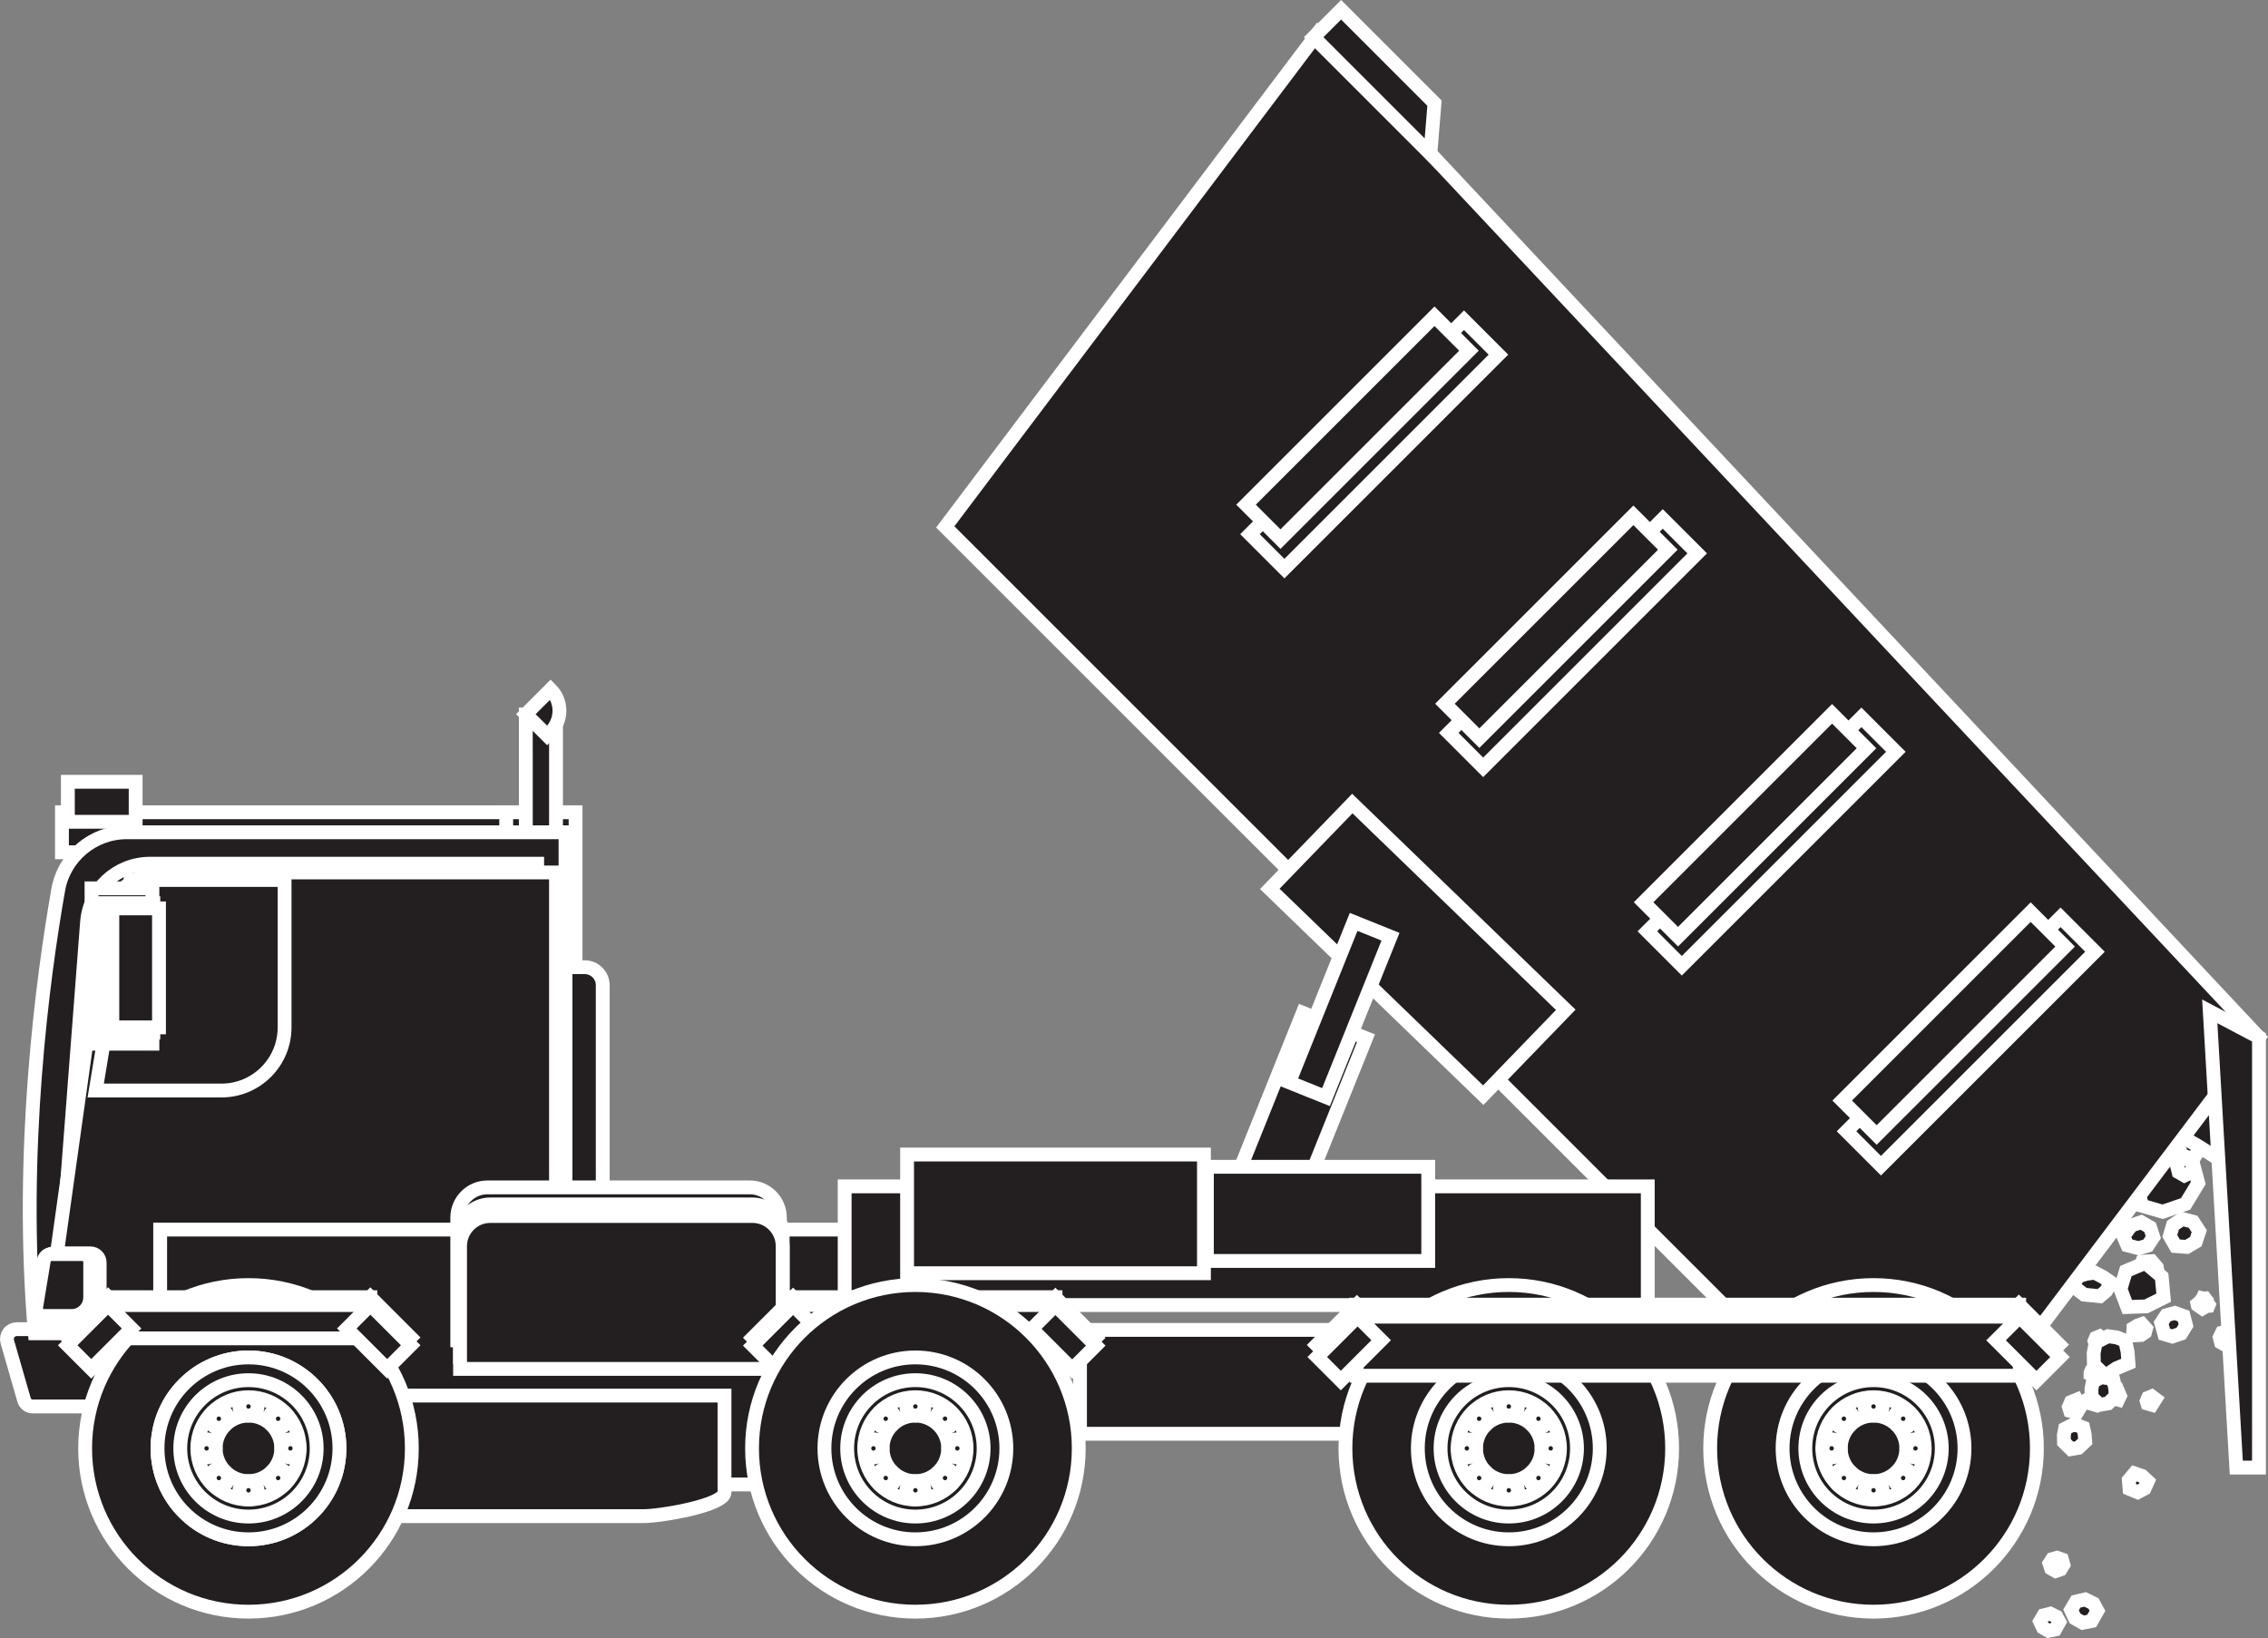 <!-- Generator: Adobe Illustrator 23.0.2, SVG Export Plug-In  -->
<svg version="1.1" xmlns="http://www.w3.org/2000/svg" xmlns:xlink="http://www.w3.org/1999/xlink" x="0px" y="0px"
	 width="163.959px" height="118.448px" viewBox="0 0 163.959 118.448" style="enable-background:new 0 0 163.959 118.448;"
	 xml:space="preserve">
<rect x="0" y="0" width="163.959" height="118.448" fill="#808080" stroke="none"/>
<style type="text/css">
	.st0{fill:#231F20;stroke:#FFFFFF;stroke-miterlimit:10;}
</style>
<defs>
</defs>
<g>
	<g>
		<g>
			<g>
				<g>
					<polygon class="st0" points="155.75,73.946 156.952,74.534 157.646,75.791 156.974,77.121 155.597,77.541 154.28,76.987 
						153.608,75.921 154.393,74.308 					"/>
					<polygon class="st0" points="152.798,74.354 154.272,75.068 155.126,76.605 154.307,78.236 152.625,78.756 151.008,78.085 
						150.184,76.78 151.139,74.805 					"/>
					<polygon class="st0" points="153.105,75.237 154.579,75.951 155.431,77.488 154.614,79.117 152.93,79.638 151.315,78.966 
						150.49,77.661 151.446,75.686 					"/>
					<polygon class="st0" points="151.192,83.805 148.645,82.561 146.77,79.796 147.678,76.979 151.513,76.189 154.303,77.361 
						155.277,80.242 154.065,83.035 					"/>
					<polygon class="st0" points="152.164,84.874 149.382,84.335 147.482,82.149 147.907,78.756 150.706,77.438 153.493,77.842 
						155.181,80.37 154.739,83.382 					"/>
					<polygon class="st0" points="152.377,84.874 149.594,84.335 147.482,82.149 148.124,79.056 150.706,77.438 153.705,77.842 
						155.394,80.37 154.952,83.382 					"/>
					<polygon class="st0" points="156.375,79.006 154.501,79.675 152.445,79.107 151.835,77.521 152.834,75.712 154.831,74.597 
						156.306,75.727 157.401,77.187 					"/>
					<polygon class="st0" points="156.501,79.611 154.626,80.279 152.568,79.711 151.853,77.614 152.834,75.712 154.793,74.885 
						156.716,75.811 157.527,77.789 					"/>
					<polygon class="st0" points="159.377,74.985 160.211,76.395 160.076,78.146 158.493,79.054 156.802,78.559 156.37,77.067 
						155.859,75.563 157.746,74.442 					"/>
				</g>
				<g>
					<g>
						<polygon class="st0" points="146.549,84.742 147.118,85.021 147.447,85.616 147.128,86.245 146.477,86.441 145.854,86.182 
							145.537,85.676 145.909,84.915 						"/>
						<polygon class="st0" points="148.974,84.008 149.39,84.21 149.63,84.642 149.399,85.102 148.926,85.248 148.471,85.06 
							148.239,84.69 148.506,84.135 						"/>
						<polygon class="st0" points="149.034,89.196 148.7,89.315 148.334,89.215 148.206,88.84 148.382,88.501 148.73,88.354 
							149.074,88.519 149.217,88.871 						"/>
						<polygon class="st0" points="145.881,83.294 144.832,82.428 145.325,81.13 146.481,80.415 147.922,80.902 148.151,82.432 
							147.247,83.665 						"/>
					</g>
					<g>
						<polygon class="st0" points="150.561,117.343 150.01,117.028 149.721,116.414 150.079,115.808 150.741,115.652 
							151.345,115.952 151.629,116.476 151.211,117.214 						"/>
						<polygon class="st0" points="148.092,117.921 147.692,117.693 147.48,117.248 147.739,116.805 148.221,116.686 
							148.664,116.904 148.872,117.285 148.568,117.825 						"/>
						<polygon class="st0" points="148.363,112.74 148.706,112.643 149.063,112.767 149.168,113.147 148.969,113.476 
							148.613,113.601 148.281,113.413 148.161,113.053 						"/>
						<polygon class="st0" points="154.859,106.729 155.27,107.114 155.033,107.64 154.536,107.904 153.952,107.665 
							153.899,107.026 154.304,106.539 						"/>
					</g>
					<g>
						<g>
							<polygon class="st0" points="156.011,92.173 155.616,92.652 154.747,92.392 154.598,91.863 154.887,91.229 155.542,91.197 
								155.924,91.643 							"/>
							<polygon class="st0" points="155.652,92.2 155.35,92.475 154.737,92.359 154.751,91.943 154.836,91.518 155.132,91.633 
								155.459,91.828 							"/>
							<polygon class="st0" points="155.774,92.167 155.487,92.514 154.857,92.326 154.751,91.943 154.958,91.482 155.432,91.46 
								155.545,91.908 							"/>
						</g>
						<polygon class="st0" points="154.546,95.844 154.836,95.741 155.138,96.076 155.068,96.336 154.783,96.531 154.199,96.567 
							154.232,96.031 						"/>
						<polygon class="st0" points="144.944,93.438 145.234,93.336 145.537,93.667 145.464,93.93 145.181,94.125 144.887,93.873 
							144.932,93.692 						"/>
						<polygon class="st0" points="151.352,100.935 151.64,100.834 151.944,101.167 151.87,101.429 151.586,101.622 
							151.176,101.502 151.037,101.123 						"/>
						<polygon class="st0" points="151.176,99.158 151.292,99.118 151.413,99.252 151.383,99.357 151.272,99.434 151.131,99.369 
							151.133,99.26 						"/>
						<polygon class="st0" points="150.629,89.122 150.317,89.034 150.261,88.846 150.359,88.616 150.618,88.509 150.889,88.711 
													"/>
						<polygon class="st0" points="143.934,102.16 143.622,102.073 143.566,101.885 143.665,101.654 143.922,101.548 
							144.194,101.75 						"/>
						<polygon class="st0" points="153.127,101.206 152.815,101.117 152.758,100.93 152.857,100.701 153.114,100.594 
							153.257,100.933 						"/>
						<polygon class="st0" points="150.137,102.16 149.655,102.022 149.567,101.731 149.719,101.378 150.118,101.215 
							150.395,101.726 						"/>
						<polygon class="st0" points="155.56,101.583 155.248,101.495 155.191,101.307 155.29,101.077 155.548,100.971 
							155.819,101.172 						"/>
						<polygon class="st0" points="151.789,97.245 151.477,97.156 151.42,96.968 151.52,96.738 151.778,96.632 152.049,96.834 
													"/>
						<g>
							<polygon class="st0" points="151.808,93.73 150.668,93.617 150.15,93.22 149.809,92.799 150.247,92.281 150.821,92.111 
								151.429,92.026 152.05,92.353 152.599,92.734 152.256,93.348 							"/>
						</g>
						<g>
							<polygon class="st0" points="149.714,104.784 149.211,104.29 149.2,103.777 149.292,103.308 149.838,103.029 
								150.238,103.087 150.596,103.23 150.706,103.717 150.743,104.23 150.258,104.691 							"/>
						</g>
						<g>
							<polygon class="st0" points="143.608,98.075 143.432,97.81 143.42,97.296 143.513,96.827 144.06,96.546 144.459,96.608 
								144.592,96.899 144.702,97.389 144.459,97.887 144.151,97.985 							"/>
						</g>
						<g>
							<polygon class="st0" points="151.781,101.581 151.207,101.019 151.196,100.434 151.299,99.9 151.922,99.584 152.376,99.65 
								152.786,99.812 152.91,100.368 152.952,100.949 152.398,101.478 							"/>
						</g>
						<g>
							<polygon class="st0" points="152.193,99.479 151.372,98.675 151.356,97.84 151.505,97.074 152.396,96.621 153.044,96.716 
								153.633,96.947 153.809,97.744 153.87,98.576 153.003,98.941 							"/>
						</g>
						<polygon class="st0" points="144.966,91.394 145.448,90.509 145.536,89.638 146.323,89.282 147.273,89.306 148.211,88.9 
							148.735,89.66 149.498,90.211 149.377,91.348 149.34,92.39 148.557,92.915 147.774,93.51 146.999,93.884 145.924,93.062 
							145.49,92.238 						"/>
					</g>
				</g>
			</g>
			<g>
				<g>
					<polygon class="st0" points="156.339,80.923 157.628,80.565 158.983,81.047 159.361,82.489 158.609,83.717 157.253,84.175 
						156.045,83.822 155.563,82.093 					"/>
					<polygon class="st0" points="154.4,83.187 155.978,82.744 157.634,83.329 158.102,85.091 157.187,86.596 155.533,87.163 
						154.05,86.735 153.456,84.623 					"/>
					<polygon class="st0" points="155.213,83.644 156.79,83.201 158.448,83.786 158.916,85.549 158.001,87.054 156.347,87.621 
						154.863,87.193 154.269,85.079 					"/>
					<polygon class="st0" points="155.263,90.068 154.591,90.256 153.794,90.051 153.502,89.385 154.081,88.614 154.787,88.376 
						155.433,88.747 155.667,89.459 					"/>
					<polygon class="st0" points="158.74,89.783 158.089,90.167 157.281,90.104 156.862,89.372 157.091,88.592 157.761,88.144 
						158.545,88.349 158.99,89.029 					"/>
					<polygon class="st0" points="158.541,84.418 158.333,84.796 157.917,84.999 157.5,84.762 157.385,84.313 157.585,83.896 
						158.03,83.771 158.446,83.976 					"/>
					<polygon class="st0" points="159.744,79.298 161.304,79.799 162.36,81.201 161.779,82.93 160.184,83.678 158.873,82.85 
						157.492,82.062 158.164,79.972 					"/>
				</g>
				<g>
					<g>
						<polygon class="st0" points="156.607,95.105 157.218,94.938 157.858,95.164 158.035,95.846 157.678,96.427 157.04,96.644 
							156.467,96.475 156.242,95.659 						"/>
						<polygon class="st0" points="161.419,96.793 161.249,97.104 160.908,97.271 160.564,97.075 160.47,96.706 160.634,96.364 
							161,96.26 161.341,96.429 						"/>
						<polygon class="st0" points="155.149,94.464 153.788,94.511 153.295,93.214 153.687,91.91 155.09,91.319 156.275,92.315 
							156.416,93.837 						"/>
					</g>
					<g>
						<polygon class="st0" points="162.566,95.68 162.272,95.821 162.106,95.717 162.027,95.479 162.149,95.229 162.487,95.2 						
							"/>
						<polygon class="st0" points="158.882,94.378 158.862,94.289 159.098,94.09 159.13,94.018 159.196,93.962 159.235,93.879 
							159.315,93.898 159.399,93.89 159.46,93.975 159.519,94.047 159.499,94.13 159.67,94.356 159.641,94.427 159.518,94.436 
							159.219,94.612 						"/>
					</g>
				</g>
			</g>
		</g>
		<g>
			<g>
				<polygon class="st0" points="138.338,108.105 68.334,38.101 95.254,2.404 163.306,75.011 				"/>
				<polygon class="st0" points="103.403,11.126 94.968,2.69 96.953,0.707 103.704,7.459 				"/>
				<g>
					<g>
						
							<rect x="131.533" y="73.485" transform="matrix(0.707 -0.707 0.707 0.707 -11.458 122.843)" class="st0" width="21.884" height="3.521"/>
						
							<rect x="131.632" y="72.275" transform="matrix(0.707 -0.707 0.707 0.707 -10.985 121.546)" class="st0" width="19.271" height="3.523"/>
					</g>
					<g>
						
							<rect x="117.161" y="59.112" transform="matrix(0.707 -0.707 0.707 0.707 -5.533 108.385)" class="st0" width="21.884" height="3.522"/>
						
							<rect x="117.26" y="57.904" transform="matrix(0.707 -0.707 0.707 0.707 -5.022 107.206)" class="st0" width="19.271" height="3.522"/>
					</g>
					<g>
						
							<rect x="102.789" y="44.739" transform="matrix(0.707 -0.707 0.707 0.707 0.43 94.037)" class="st0" width="21.884" height="3.522"/>
						
							<rect x="102.887" y="43.532" transform="matrix(0.707 -0.707 0.707 0.707 0.939 92.851)" class="st0" width="19.271" height="3.52"/>
					</g>
					<g>
						
							<rect x="88.416" y="30.367" transform="matrix(0.707 -0.707 0.707 0.707 6.384 79.667)" class="st0" width="21.884" height="3.521"/>
						
							<rect x="88.514" y="29.159" transform="matrix(0.707 -0.707 0.707 0.707 6.884 78.458)" class="st0" width="19.27" height="3.522"/>
					</g>
				</g>
			</g>
			
				<rect x="98.206" y="57.931" transform="matrix(0.695 -0.719 0.719 0.695 -18.109 94.624)" class="st0" width="8.584" height="21.461"/>
			<g>
				
					<rect x="86.395" y="78.574" transform="matrix(0.373 -0.928 0.928 0.373 -16.436 137.733)" class="st0" width="14.685" height="4.92"/>
				
					<rect x="90.623" y="71.623" transform="matrix(0.373 -0.928 0.928 0.373 -7.073 135.644)" class="st0" width="12.499" height="2.871"/>
			</g>
			<polygon class="st0" points="161.667,106.12 163.306,106.12 163.306,75.011 159.749,73.131 			"/>
		</g>
	</g>
	<g>
		<g>
			<g>
				<path class="st0" d="M40.882,101.702H2.365c-0.29,0-0.546-0.192-0.626-0.472L0.528,97.02c-0.062-0.215-0.019-0.445,0.115-0.624
					c0.134-0.179,0.345-0.283,0.568-0.283h39.671V101.702z"/>
				<g>
					<rect x="4.479" y="58.735" class="st0" width="36.617" height="2.892"/>
					<rect x="4.906" y="56.532" class="st0" width="4.901" height="2.892"/>
				</g>
				<g>
					<rect x="36.595" y="58.735" class="st0" width="5.015" height="17.838"/>
					<path class="st0" d="M43.573,85.609c0,1.197-0.97,2.167-2.167,2.167h-4.295V69.938h5.16c0.719,0,1.302,0.583,1.302,1.302
						V85.609z"/>
					<g>
						<rect x="38.012" y="51.665" class="st0" width="2.183" height="10.79"/>
						<path class="st0" d="M39.555,53.182l-1.54-1.54l1.791-1.789c0.85,0.851,0.85,2.229-0.001,3.079L39.555,53.182z"/>
					</g>
				</g>
				<g>
					<path class="st0" d="M40.882,96.412H2.522C1.386,83.291,3.1,70.654,4.209,64.347c0.424-2.415,2.517-4.166,4.969-4.166h31.705
						V96.412z"/>
					<g>
						<path class="st0" d="M38.835,95.258H4.107l2.186-28.584c0.182-2.38,2.167-4.219,4.554-4.219h27.988V95.258z"/>
						<path class="st0" d="M40.195,95.889H3.378l4.045-28.868c0.316-2.256,2.246-3.934,4.523-3.934h28.248V95.889z"/>
						<path class="st0" d="M20.574,74.289c0,2.522-2.045,4.567-4.567,4.567H6.92l2.508-15.225h11.146V74.289z"/>
						<path class="st0" d="M7.205,94.312c0,0.871-0.706,1.577-1.577,1.577H3.275c-0.196,0-0.382-0.086-0.508-0.235
							c-0.127-0.149-0.182-0.347-0.149-0.54l0.646-3.924c0.053-0.322,0.331-0.559,0.658-0.559h2.616
							c0.368,0,0.667,0.299,0.667,0.667V94.312z"/>
						<path class="st0" d="M6.521,93.817c0,0.741-0.601,1.343-1.343,1.343H3.176c-0.167,0-0.325-0.073-0.433-0.2
							c-0.108-0.127-0.154-0.295-0.127-0.46l0.55-3.34c0.045-0.274,0.282-0.476,0.559-0.476h2.228c0.313,0,0.567,0.254,0.567,0.567
							V93.817z"/>
						<g>
							<rect x="6.616" y="64.236" class="st0" width="4.402" height="11.234"/>
							<rect x="7.417" y="65.308" class="st0" width="3.668" height="9.358"/>
							<rect x="8.121" y="65.685" class="st0" width="3.373" height="8.604"/>
						</g>
					</g>
				</g>
			</g>
			<g>
				<g>
					<rect x="11.578" y="88.911" class="st0" width="51.988" height="18.43"/>
					<rect x="78.076" y="96.165" class="st0" width="22.366" height="7.511"/>
					<g>
						<path class="st0" d="M56.379,96.916H33.056v-8.874c0-1.206,0.978-2.183,2.184-2.183h18.956c1.206,0,2.184,0.977,2.184,2.183
							V96.916z"/>
						<path class="st0" d="M56.581,98.15H33.258v-8.874c0-1.206,0.977-2.184,2.184-2.184h18.955c1.206,0,2.184,0.978,2.184,2.184
							V98.15z"/>
						<path class="st0" d="M56.581,98.987H33.259v-8.875c0-1.205,0.978-2.183,2.183-2.183h18.956c1.205,0,2.183,0.978,2.183,2.183
							V98.987z"/>
					</g>
					<g>
						<rect x="61.063" y="85.786" class="st0" width="58.058" height="8.583"/>
						<rect x="65.575" y="83.484" class="st0" width="21.461" height="8.583"/>
						<rect x="87.249" y="84.371" class="st0" width="16.001" height="6.809"/>
					</g>
					<g>
						<path class="st0" d="M25.409,100.914h26.967v6.995c0,0.95-4.62,1.722-5.826,1.722H27.591c-1.205,0-2.183-0.771-2.183-1.722
							V100.914z"/>
					</g>
				</g>
			</g>
		</g>
		<g>
			<g>
				<g>
					<g>
						<path class="st0" d="M120.882,104.73c0,6.524-5.286,11.81-11.809,11.81c-6.522,0-11.809-5.286-11.809-11.81
							c0-6.521,5.287-11.808,11.809-11.808C115.596,92.923,120.882,98.21,120.882,104.73z"/>
						<path class="st0" d="M115.649,104.73c0,3.632-2.942,6.576-6.575,6.576c-3.632,0-6.575-2.944-6.575-6.576
							c0-3.63,2.943-6.574,6.575-6.574C112.707,98.156,115.649,101.101,115.649,104.73z"/>
						<path class="st0" d="M114.004,104.731c0,2.723-2.206,4.931-4.931,4.931c-2.724,0-4.932-2.208-4.932-4.931
							c0-2.723,2.208-4.931,4.932-4.931C111.798,99.801,114.004,102.009,114.004,104.731z"/>
						<path class="st0" d="M112.772,104.731c0,2.042-1.655,3.698-3.698,3.698s-3.699-1.656-3.699-3.698s1.656-3.698,3.699-3.698
							S112.772,102.689,112.772,104.731z"/>
						<g>
							<path class="st0" d="M111.445,104.73c0,1.312-1.061,2.372-2.371,2.372c-1.31,0-2.37-1.061-2.37-2.372
								c0-1.308,1.061-2.368,2.37-2.368C110.383,102.362,111.445,103.423,111.445,104.73z"/>
							<g>
								<path class="st0" d="M109.735,101.702c0,0.363-0.297,0.66-0.661,0.66c-0.364,0-0.659-0.297-0.659-0.66
									c0-0.367,0.295-0.661,0.659-0.661C109.438,101.041,109.735,101.335,109.735,101.702z"/>
								<path class="st0" d="M107.397,102.121c0.258,0.26,0.258,0.677,0,0.934c-0.258,0.259-0.676,0.259-0.934,0.002
									c-0.258-0.259-0.257-0.676,0-0.936C106.721,101.865,107.139,101.865,107.397,102.121z"/>
								<path class="st0" d="M106.043,104.071c0.363,0,0.658,0.297,0.658,0.66c0,0.367-0.295,0.661-0.658,0.663
									c-0.366,0-0.66-0.296-0.66-0.664C105.383,104.368,105.677,104.071,106.043,104.071z"/>
								<path class="st0" d="M106.463,106.409c0.258-0.257,0.677-0.257,0.934,0c0.258,0.258,0.258,0.677,0.002,0.934
									c-0.259,0.258-0.676,0.257-0.936-0.002C106.208,107.084,106.207,106.667,106.463,106.409z"/>
								<path class="st0" d="M108.415,107.763c0-0.363,0.297-0.659,0.659-0.659c0.365,0,0.661,0.296,0.663,0.659
									c0,0.364-0.298,0.66-0.663,0.66C108.711,108.423,108.415,108.127,108.415,107.763z"/>
								<path class="st0" d="M110.751,107.341c-0.256-0.255-0.256-0.675,0-0.932c0.258-0.257,0.678-0.257,0.936-0.001
									c0.258,0.258,0.254,0.674-0.004,0.933C111.427,107.6,111.008,107.6,110.751,107.341z"/>
								<path class="st0" d="M112.104,105.391c-0.363,0.002-0.658-0.294-0.658-0.659c0-0.365,0.296-0.66,0.658-0.661
									c0.365,0,0.66,0.296,0.66,0.66C112.764,105.097,112.469,105.393,112.104,105.391z"/>
								<path class="st0" d="M111.682,103.055c-0.255,0.259-0.674,0.259-0.932,0c-0.256-0.258-0.256-0.676-0.002-0.934
									c0.259-0.259,0.679-0.256,0.934,0C111.94,102.381,111.942,102.797,111.682,103.055z"/>
							</g>
						</g>
					</g>
					<g>
						<path class="st0" d="M147.252,104.73c0,6.524-5.287,11.81-11.811,11.81c-6.521,0-11.808-5.286-11.808-11.81
							c0-6.521,5.286-11.808,11.808-11.808C141.965,92.923,147.252,98.21,147.252,104.73z"/>
						<path class="st0" d="M142.018,104.73c0,3.632-2.943,6.576-6.576,6.576c-3.631,0-6.574-2.944-6.574-6.576
							c0-3.63,2.943-6.574,6.574-6.574C139.075,98.156,142.018,101.101,142.018,104.73z"/>
						<path class="st0" d="M140.374,104.731c0,2.723-2.207,4.931-4.932,4.931c-2.723,0-4.931-2.208-4.931-4.931
							c0-2.723,2.208-4.931,4.931-4.931C138.167,99.801,140.374,102.009,140.374,104.731z"/>
						<path class="st0" d="M139.141,104.731c0,2.042-1.656,3.698-3.699,3.698c-2.042,0-3.698-1.656-3.698-3.698
							s1.656-3.698,3.698-3.698C137.485,101.033,139.141,102.689,139.141,104.731z"/>
						<g>
							<path class="st0" d="M137.814,104.73c0,1.312-1.061,2.372-2.372,2.372c-1.31,0-2.369-1.061-2.369-2.372
								c0-1.308,1.06-2.368,2.369-2.368C136.752,102.362,137.814,103.423,137.814,104.73z"/>
							<g>
								<path class="st0" d="M136.102,101.702c0,0.363-0.295,0.66-0.66,0.66c-0.363,0-0.66-0.297-0.66-0.66
									c0-0.367,0.297-0.661,0.66-0.661C135.807,101.041,136.102,101.335,136.102,101.702z"/>
								<path class="st0" d="M133.766,102.121c0.258,0.26,0.258,0.677,0,0.934c-0.258,0.259-0.676,0.259-0.934,0.002
									c-0.258-0.259-0.257-0.676,0-0.936C133.09,101.865,133.508,101.865,133.766,102.121z"/>
								<path class="st0" d="M132.413,104.071c0.363,0,0.659,0.297,0.659,0.66c0,0.367-0.296,0.661-0.659,0.663
									c-0.365,0-0.66-0.296-0.66-0.664C131.752,104.368,132.047,104.071,132.413,104.071z"/>
								<path class="st0" d="M132.833,106.409c0.258-0.257,0.677-0.257,0.934,0c0.258,0.258,0.258,0.677,0,0.934
									c-0.257,0.258-0.676,0.257-0.934-0.002C132.577,107.084,132.576,106.667,132.833,106.409z"/>
								<path class="st0" d="M134.784,107.763c0-0.363,0.295-0.659,0.658-0.659c0.365,0,0.662,0.296,0.664,0.659
									c0,0.364-0.299,0.66-0.664,0.66C135.079,108.423,134.784,108.127,134.784,107.763z"/>
								<path class="st0" d="M137.12,107.341c-0.258-0.255-0.258-0.675,0-0.932c0.259-0.257,0.678-0.257,0.936-0.001
									c0.258,0.258,0.254,0.674-0.004,0.933C137.795,107.6,137.378,107.6,137.12,107.341z"/>
								<path class="st0" d="M138.473,105.391c-0.363,0.002-0.659-0.294-0.659-0.659c0-0.365,0.296-0.66,0.659-0.661
									c0.367,0,0.66,0.296,0.66,0.66C139.133,105.097,138.84,105.393,138.473,105.391z"/>
								<path class="st0" d="M138.051,103.055c-0.256,0.259-0.673,0.259-0.932,0c-0.258-0.258-0.258-0.676-0.002-0.934
									c0.258-0.259,0.678-0.256,0.934,0C138.309,102.381,138.312,102.797,138.051,103.055z"/>
							</g>
						</g>
					</g>
				</g>
				<g>
					<g>
						<rect x="98.031" y="94.34" class="st0" width="47.938" height="2.407"/>
						
							<rect x="95.448" y="95.445" transform="matrix(0.707 -0.707 0.707 0.707 -39.782 97.257)" class="st0" width="4.123" height="2.409"/>
						
							<rect x="145.383" y="94.587" transform="matrix(0.707 -0.707 0.707 0.707 -25.413 131.932)" class="st0" width="2.409" height="4.123"/>
					</g>
					<g>
						<rect x="98.079" y="95.209" class="st0" width="47.939" height="4.271"/>
						
							<rect x="95.496" y="96.314" transform="matrix(0.707 -0.707 0.707 0.707 -40.382 97.546)" class="st0" width="4.124" height="2.409"/>
						
							<rect x="145.432" y="95.457" transform="matrix(0.707 -0.707 0.707 0.707 -26.007 132.25)" class="st0" width="2.409" height="4.124"/>
					</g>
				</g>
			</g>
			<g>
				<g>
					<path class="st0" d="M29.773,104.73c0,6.524-5.287,11.81-11.81,11.81c-6.522,0-11.809-5.286-11.809-11.81
						c0-6.521,5.287-11.808,11.809-11.808C24.486,92.923,29.773,98.21,29.773,104.73z"/>
					<path class="st0" d="M24.539,104.73c0,3.632-2.944,6.576-6.576,6.576c-3.631,0-6.575-2.944-6.575-6.576
						c0-3.63,2.944-6.574,6.575-6.574C21.595,98.156,24.539,101.101,24.539,104.73z"/>
					<path class="st0" d="M24.539,104.73c0,3.632-2.944,6.576-6.576,6.576c-3.631,0-6.575-2.944-6.575-6.576
						c0-3.63,2.944-6.574,6.575-6.574C21.595,98.156,24.539,101.101,24.539,104.73z"/>
					<path class="st0" d="M22.894,104.731c0,2.723-2.207,4.931-4.931,4.931c-2.723,0-4.931-2.208-4.931-4.931
						c0-2.723,2.208-4.931,4.931-4.931C20.687,99.801,22.894,102.009,22.894,104.731z"/>
					<path class="st0" d="M21.662,104.731c0,2.042-1.656,3.698-3.699,3.698c-2.042,0-3.698-1.656-3.698-3.698
						s1.656-3.698,3.698-3.698C20.006,101.033,21.662,102.689,21.662,104.731z"/>
					<g>
						<path class="st0" d="M20.334,104.73c0,1.312-1.061,2.372-2.371,2.372c-1.309,0-2.371-1.061-2.371-2.372
							c0-1.308,1.062-2.368,2.371-2.368C19.273,102.362,20.334,103.423,20.334,104.73z"/>
						<g>
							<path class="st0" d="M18.624,101.702c0,0.363-0.295,0.66-0.661,0.66c-0.364,0-0.659-0.297-0.659-0.66
								c0-0.367,0.295-0.661,0.659-0.661C18.328,101.041,18.624,101.335,18.624,101.702z"/>
							<path class="st0" d="M16.288,102.121c0.256,0.26,0.256,0.677,0,0.934c-0.258,0.259-0.677,0.259-0.935,0.002
								c-0.258-0.259-0.257-0.676,0.001-0.936C15.611,101.865,16.029,101.865,16.288,102.121z"/>
							<path class="st0" d="M14.933,104.071c0.364,0,0.66,0.297,0.66,0.66c0,0.367-0.296,0.661-0.66,0.663
								c-0.365,0-0.659-0.296-0.659-0.664C14.273,104.368,14.568,104.071,14.933,104.071z"/>
							<path class="st0" d="M15.354,106.409c0.257-0.257,0.676-0.257,0.934,0c0.258,0.258,0.258,0.677,0,0.934
								c-0.258,0.258-0.677,0.257-0.934-0.002C15.097,107.084,15.096,106.667,15.354,106.409z"/>
							<path class="st0" d="M17.305,107.763c-0.001-0.363,0.295-0.659,0.658-0.659c0.365,0,0.661,0.296,0.663,0.659
								c0,0.364-0.298,0.66-0.663,0.66C17.6,108.423,17.305,108.127,17.305,107.763z"/>
							<path class="st0" d="M19.64,107.341c-0.257-0.255-0.257-0.675,0-0.932c0.259-0.257,0.677-0.257,0.935-0.001
								c0.259,0.258,0.256,0.674-0.002,0.933C20.316,107.6,19.898,107.6,19.64,107.341z"/>
							<path class="st0" d="M20.995,105.391c-0.365,0.002-0.66-0.294-0.66-0.659c0-0.365,0.297-0.66,0.66-0.661
								c0.366,0,0.658,0.296,0.658,0.66C21.653,105.097,21.361,105.393,20.995,105.391z"/>
							<path class="st0" d="M20.573,103.055c-0.257,0.259-0.675,0.259-0.934,0c-0.257-0.258-0.257-0.676,0-0.934
								c0.258-0.259,0.677-0.256,0.934,0C20.83,102.381,20.832,102.797,20.573,103.055z"/>
						</g>
					</g>
				</g>
				<g>
					<g>
						<rect x="7.737" y="93.801" class="st0" width="19.038" height="2.408"/>
						
							<rect x="5.154" y="94.907" transform="matrix(0.707 -0.707 0.707 0.707 -65.847 33.252)" class="st0" width="4.124" height="2.408"/>
						
							<rect x="26.189" y="94.048" transform="matrix(0.707 -0.707 0.707 0.707 -59.937 47.52)" class="st0" width="2.408" height="4.124"/>
					</g>
					<g>
						<rect x="7.737" y="94.369" class="st0" width="19.038" height="2.408"/>
						
							<rect x="5.153" y="95.475" transform="matrix(0.707 -0.707 0.707 0.707 -66.25 33.42)" class="st0" width="4.124" height="2.407"/>
						
							<rect x="26.189" y="94.616" transform="matrix(0.707 -0.707 0.707 0.707 -60.338 47.685)" class="st0" width="2.408" height="4.124"/>
					</g>
				</g>
			</g>
			<g>
				<g>
					<g>
						<rect x="57.268" y="93.801" class="st0" width="19.037" height="2.408"/>
						
							<rect x="54.685" y="94.907" transform="matrix(0.707 -0.707 0.707 0.707 -51.344 68.295)" class="st0" width="4.124" height="2.408"/>
						
							<rect x="75.721" y="94.048" transform="matrix(0.707 -0.707 0.707 0.707 -45.432 82.565)" class="st0" width="2.408" height="4.125"/>
					</g>
					<g>
						<rect x="57.268" y="94.369" class="st0" width="19.037" height="2.408"/>
						
							<rect x="54.685" y="95.475" transform="matrix(0.707 -0.707 0.707 0.707 -51.746 68.463)" class="st0" width="4.124" height="2.407"/>
						
							<rect x="75.721" y="94.616" transform="matrix(0.707 -0.707 0.707 0.707 -45.834 82.729)" class="st0" width="2.407" height="4.125"/>
					</g>
				</g>
				<g>
					<path class="st0" d="M77.985,104.73c0,6.524-5.289,11.81-11.809,11.81c-6.523,0-11.809-5.286-11.809-11.81
						c0-6.521,5.286-11.808,11.809-11.808C72.696,92.923,77.985,98.21,77.985,104.73z"/>
					<path class="st0" d="M72.751,104.73c0,3.632-2.943,6.576-6.575,6.576c-3.632,0-6.575-2.944-6.575-6.576
						c0-3.63,2.943-6.574,6.575-6.574C69.807,98.156,72.751,101.101,72.751,104.73z"/>
					<path class="st0" d="M71.108,104.731c0,2.723-2.209,4.931-4.933,4.931c-2.724,0-4.931-2.208-4.931-4.931
						c0-2.723,2.207-4.931,4.931-4.931C68.899,99.801,71.108,102.009,71.108,104.731z"/>
					<path class="st0" d="M69.875,104.731c0,2.042-1.656,3.698-3.699,3.698c-2.042,0-3.698-1.656-3.698-3.698
						s1.656-3.698,3.698-3.698C68.218,101.033,69.875,102.689,69.875,104.731z"/>
					<g>
						<path class="st0" d="M68.546,104.73c0,1.312-1.062,2.372-2.371,2.372c-1.31,0-2.371-1.061-2.371-2.372
							c0-1.308,1.062-2.368,2.371-2.368C67.485,102.362,68.546,103.423,68.546,104.73z"/>
						<g>
							<path class="st0" d="M66.834,101.702c0,0.363-0.295,0.66-0.659,0.66c-0.364,0-0.661-0.297-0.661-0.66
								c0-0.367,0.297-0.661,0.661-0.661C66.54,101.041,66.834,101.335,66.834,101.702z"/>
							<path class="st0" d="M64.499,102.121c0.257,0.26,0.257,0.677,0,0.934c-0.258,0.259-0.677,0.259-0.934,0.002
								c-0.259-0.259-0.256-0.676,0.001-0.936C63.822,101.865,64.241,101.865,64.499,102.121z"/>
							<path class="st0" d="M63.145,104.071c0.363,0,0.659,0.297,0.659,0.66c0,0.367-0.296,0.661-0.659,0.663
								c-0.365,0-0.66-0.296-0.66-0.664C62.485,104.368,62.78,104.071,63.145,104.071z"/>
							<path class="st0" d="M63.566,106.409c0.256-0.257,0.676-0.257,0.933,0c0.258,0.258,0.258,0.677,0.002,0.934
								c-0.259,0.258-0.676,0.257-0.935-0.002C63.309,107.084,63.309,106.667,63.566,106.409z"/>
							<path class="st0" d="M65.516,107.763c0-0.363,0.297-0.659,0.659-0.659c0.364,0,0.659,0.296,0.663,0.659
								c0,0.364-0.299,0.66-0.663,0.66C65.813,108.423,65.516,108.127,65.516,107.763z"/>
							<path class="st0" d="M67.852,107.341c-0.258-0.255-0.258-0.675,0-0.932c0.258-0.257,0.677-0.257,0.935-0.001
								c0.26,0.258,0.257,0.674-0.002,0.933C68.528,107.6,68.11,107.6,67.852,107.341z"/>
							<path class="st0" d="M69.206,105.391c-0.363,0.002-0.658-0.294-0.658-0.659c0-0.365,0.295-0.66,0.658-0.661
								c0.366,0,0.66,0.296,0.66,0.66C69.866,105.097,69.572,105.393,69.206,105.391z"/>
							<path class="st0" d="M68.785,103.055c-0.257,0.259-0.675,0.259-0.933,0c-0.258-0.258-0.258-0.676-0.002-0.934
								c0.258-0.259,0.678-0.256,0.935,0C69.042,102.381,69.043,102.797,68.785,103.055z"/>
						</g>
					</g>
				</g>
			</g>
		</g>
	</g>
</g>
</svg>